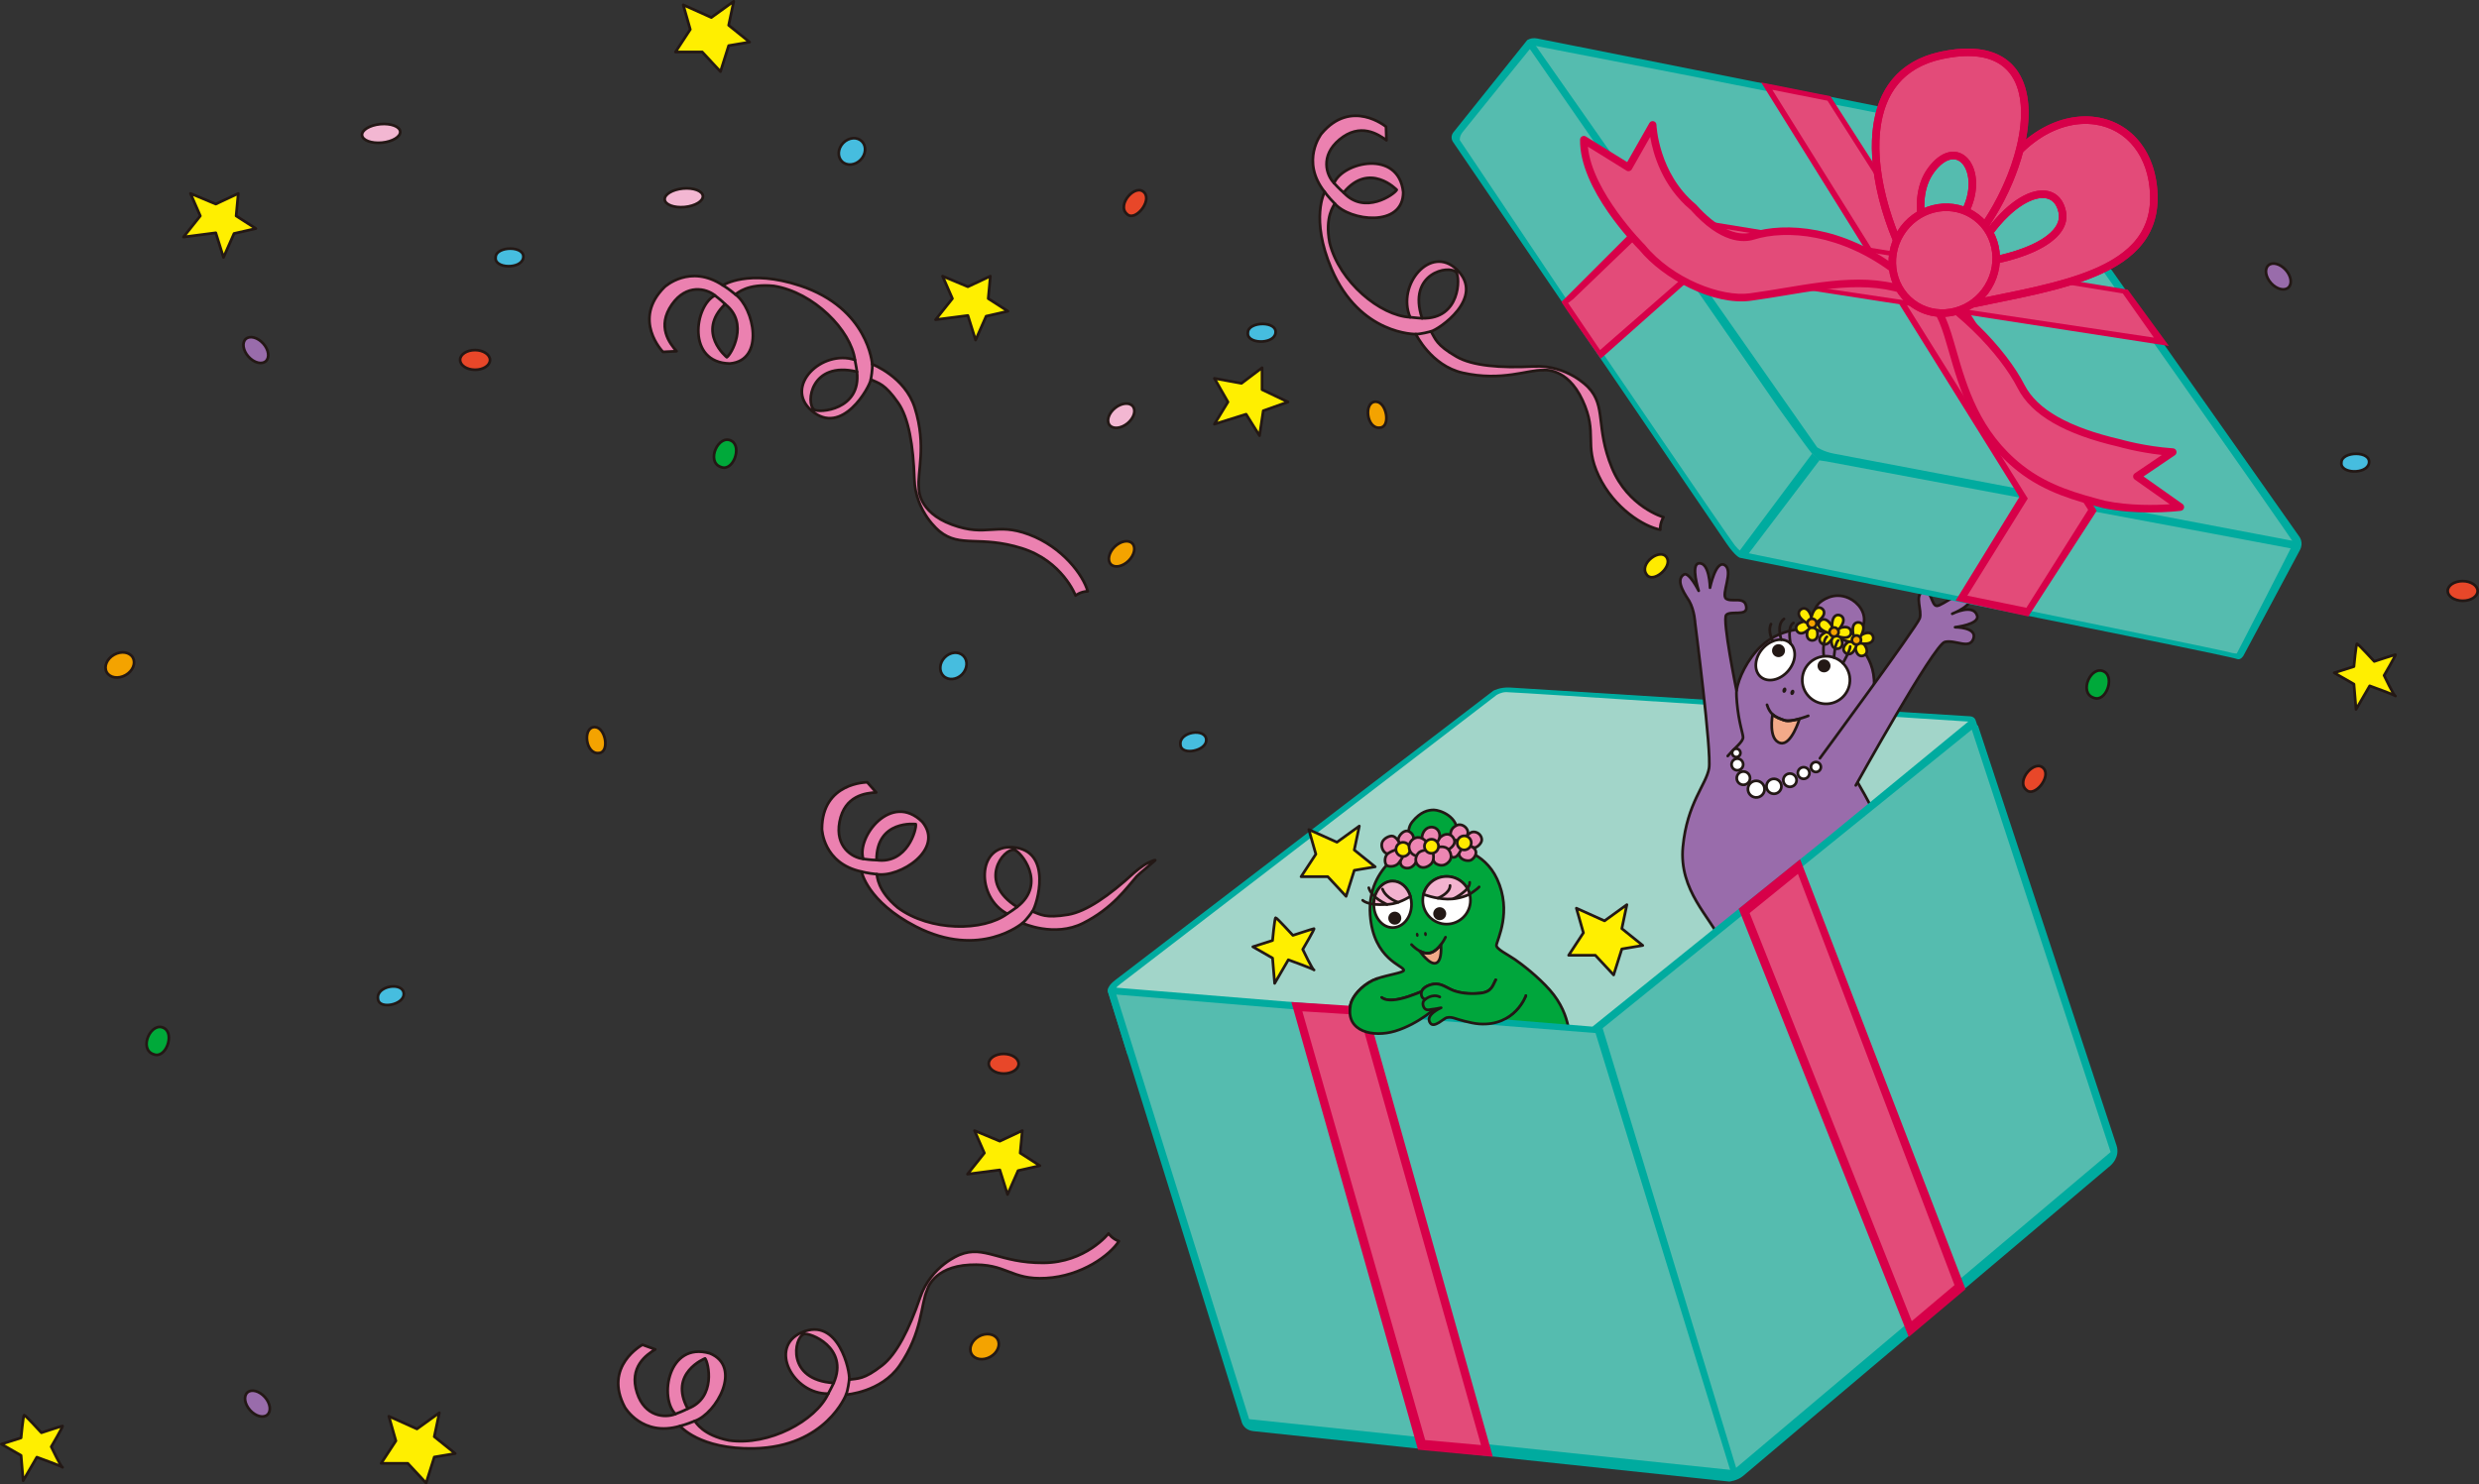 <?xml version="1.0" encoding="UTF-8"?>
<svg id="Layer_2" data-name="Layer 2" xmlns="http://www.w3.org/2000/svg" viewBox="0 0 1711.02 1024.82">
  <rect x="0" y="0" width="1711.02" height="1024.82" fill="#333333" stroke="none"/>
  <defs>
    <style>
      .cls-1 {
        fill: #46bddf;
      }

      .cls-2, .cls-3 {
        fill: #996cab;
      }

      .cls-4 {
        fill: #f3aa89;
      }

      .cls-4, .cls-5, .cls-6, .cls-3, .cls-7, .cls-8, .cls-9, .cls-10, .cls-11 {
        stroke-linecap: round;
        stroke-linejoin: round;
      }

      .cls-4, .cls-5, .cls-6, .cls-3, .cls-8, .cls-9, .cls-10, .cls-11 {
        stroke: #231815;
        stroke-width: 1.88px;
      }

      .cls-12 {
        fill: #00a93a;
      }

      .cls-13 {
        fill: #231815;
      }

      .cls-14 {
        fill: #ffef00;
      }

      .cls-15 {
        fill: #eb81b0;
      }

      .cls-5, .cls-16 {
        fill: #f4a300;
      }

      .cls-17 {
        fill: #e84729;
      }

      .cls-18, .cls-6 {
        fill: #ffeb00;
      }

      .cls-19 {
        fill: #a2d5c9;
      }

      .cls-20 {
        fill: #ed86b3;
      }

      .cls-21 {
        fill: #ffea00;
      }

      .cls-7 {
        stroke: #d70049;
        stroke-width: 5.21px;
      }

      .cls-7, .cls-22 {
        fill: #e34b79;
      }

      .cls-8 {
        fill: #fff;
      }

      .cls-23 {
        fill: #d70049;
      }

      .cls-9 {
        fill: #00a63c;
      }

      .cls-24 {
        fill: #00ab9f;
      }

      .cls-10 {
        fill: none;
      }

      .cls-25 {
        fill: #55bcaf;
      }

      .cls-26 {
        fill: #f3b7d2;
      }

      .cls-11 {
        fill: #f3b3cf;
      }
    </style>
  </defs>
  <g id="_デザイン" data-name="デザイン">
    <g>
      <g>
        <path class="cls-24" d="M769.55,676.8l261.11-199.88s4.55-2.69,11.86-2.23l316.78,19.8s3.33-.14,4.31,2.82c.98,2.96,12.53,37.81,12.53,37.81l-259.96,220.05-338.03-27.21-13.12-42.19s-2.72-3.4,4.54-8.96Z"/>
        <path class="cls-19" d="M780.25,722.67l333.32,25.85,258.12-214.86-13.19-35.49-237.67-15.26s-77.65-5.07-81.24-5.07-6.68,2.03-6.68,2.03l-256.88,197.35s-5.26,3.91-5.54,4.68,9.75,40.78,9.75,40.78Z"/>
      </g>
      <g>
        <g>
          <path class="cls-15" d="M797.33,593.99c.64-.7-.66-.41-4.87,1.62-4.21,2.03-9.71,6.94-9.71,6.94-17.12,15.74-32.94,26.71-45.44,28.8-15.92,2.67-19.03-.19-24.65-2.23,3.16-4.07,14.53-42.08-13.46-44.28-25.16-1.98-25.37,34.77-3.86,45.91-16.51,12.33-53.24,12.36-75.63-4.25-14.24-11.85-14-21.63-14.44-23.07,15.73,2.64,47.04-17.19,31.41-36.15-21.44-21.03-45.51,10.49-40.76,25.57-7.7-.83-19.55-8.36-16.35-25.54,3.43-18.31,18.15-19.94,25.33-20.32l-6.22-7.02s-31.12-.05-31.25,32.17c0,0,.61,23.82,27.33,29.52,0,0,3.94,20.65,37.52,37.93,44.24,22.77,73.53-2.39,73.53-2.39,0,0,22,10.1,41.92,0,20.35-10.3,29.8-24.1,36.98-32.29,1.15-1.32,11.97-10.23,12.62-10.93ZM632.15,568.87c.79,3.33-5.87,27.78-27.04,24.81-.15-28.07,27.04-24.81,27.04-24.81ZM702.12,626.05c-27.89-17.47-9.22-40.65-2-39.44,4.02.6,23.14,23.06,2,39.44Z"/>
          <path class="cls-10" d="M797.22,594.11c.64-.7-.66-.41-4.87,1.62s-9.71,6.94-9.71,6.94c-17.12,15.74-32.94,26.71-45.44,28.8-15.92,2.67-19.03-.19-24.65-2.23,3.16-4.07,14.53-42.08-13.46-44.28-25.16-1.98-25.37,34.77-3.86,45.91-16.51,12.33-53.24,12.36-75.63-4.25-14.24-11.85-14-21.63-14.44-23.07,15.73,2.64,47.04-17.19,31.41-36.15-21.44-21.03-45.51,10.49-40.76,25.57-7.7-.83-19.55-8.36-16.35-25.54,3.43-18.31,18.15-19.94,25.33-20.32l-6.22-7.02s-31.12-.05-31.25,32.17c0,0,.61,23.82,27.33,29.52,0,0,3.94,20.65,37.52,37.93,44.24,22.77,73.53-2.39,73.53-2.39,0,0,22,10.1,41.92,0,20.35-10.3,29.8-24.1,36.98-32.29,1.15-1.32,11.97-10.23,12.62-10.93ZM632.05,568.99c.79,3.33-5.87,27.78-27.04,24.81-.15-28.07,27.04-24.81,27.04-24.81ZM702.02,626.17c-27.89-17.47-9.22-40.65-2-39.44,4.02.6,23.14,23.06,2,39.44Z"/>
          <path class="cls-10" d="M595.76,592.97c1.08.15,5.55.82,9.25.83"/>
          <path class="cls-10" d="M594.65,601.79s3.9,1.1,10.52,1.77"/>
          <path class="cls-10" d="M702.06,626.14s-4.25,3.16-6.84,4.73"/>
          <path class="cls-10" d="M712.57,629.2c-.65.96-4.25,6.05-6.87,8.12"/>
        </g>
        <g>
          <path class="cls-15" d="M1148.16,357.08s-24.55-7.08-35.63-34.21c-11.49-28.1-3.64-42.33-16.4-55.55,0,0-14.31-15.56-37.51-14.34-23.22,1.22-42.41-.41-53.37-6.76-13.97-8.08-14.55-12.28-17.58-17.42,5.03-1.12,38.01-23.17,17.84-42.7-18.12-17.56-41.71,10.63-32.23,32.93-20.58-1.02-48.91-24.4-55.58-51.47-3.43-18.21,3-25.59,3.57-26.98,10.44,12.06,47.21,16.72,47.24-7.84-3.12-29.87-41.76-20.91-47.71-6.27-5.41-5.55-9.74-18.9,3.67-30.1,14.31-11.93,26.69-3.8,32.47.48l-.32-9.37s-23.95-19.86-44.58,4.88c0,0-14.7,18.75,2.25,40.17,0,0-10.12,18.43,4.74,53.14,19.58,45.74,58.19,45.01,58.19,45.01,0,0,10.52,21.8,32.31,26.72,27.22,6.15,45.18-2.28,55.52-1.81,0,0,16.39-2.55,27.21,20.75,10.82,23.29.61,29.9,11.2,52.27,10.57,22.37,31.22,35.03,42.48,37.11-.27-4.88,2.21-8.61,2.21-8.61M964.03,131.06c-1.51,3.07-22.23,17.66-36.65,1.89,17.77-21.73,36.65-1.89,36.65-1.89M981.51,219.72c-10.36-31.24,18.8-37.2,23.59-31.67,2.71,3.03,3.15,32.52-23.59,31.67"/>
          <path class="cls-10" d="M1148.16,357.08s-24.55-7.08-35.63-34.21c-11.49-28.1-3.64-42.33-16.4-55.55,0,0-14.31-15.56-37.51-14.34-23.22,1.22-42.41-.41-53.37-6.76-13.97-8.08-14.55-12.28-17.58-17.42,5.03-1.12,38.01-23.17,17.84-42.7-18.12-17.56-41.71,10.63-32.23,32.93-20.58-1.02-48.91-24.4-55.58-51.47-3.43-18.21,3-25.59,3.57-26.98,10.44,12.06,47.21,16.72,47.24-7.84-3.12-29.87-41.76-20.91-47.71-6.27-5.41-5.55-9.74-18.9,3.67-30.1,14.31-11.93,26.69-3.8,32.47.48l-.32-9.37s-23.95-19.86-44.58,4.88c0,0-14.7,18.75,2.25,40.17,0,0-10.12,18.43,4.74,53.14,19.58,45.74,58.19,45.01,58.19,45.01,0,0,10.52,21.8,32.31,26.72,27.22,6.15,45.18-2.28,55.52-1.81,0,0,16.39-2.55,27.21,20.75,10.82,23.29.61,29.9,11.2,52.27,10.57,22.37,31.22,35.03,42.48,37.11-.27-4.88,2.21-8.61,2.21-8.61ZM964.03,131.06c-1.51,3.07-22.23,17.66-36.65,1.89,17.77-21.73,36.65-1.89,36.65-1.89ZM981.51,219.72c-10.36-31.24,18.8-37.2,23.59-31.67,2.71,3.03,3.15,32.52-23.59,31.67Z"/>
          <path class="cls-10" d="M920.78,126.42c.73.8,3.75,4.17,6.6,6.53"/>
          <path class="cls-10" d="M914.3,132.52s2.31,3.33,6.98,8.07"/>
          <path class="cls-10" d="M981.56,219.73s-5.29-.28-8.28-.71"/>
          <path class="cls-10" d="M987.71,228.78c-1.12.33-7.13,1.95-10.47,1.88"/>
        </g>
        <g>
          <path class="cls-15" d="M765.12,851.63s-15.75,20.12-45.05,20.25c-30.36.14-40.62-12.46-57.65-5.57,0,0-19.79,7.45-27.33,29.43-7.55,21.99-16.24,39.17-26.23,46.97-12.72,9.94-16.83,8.9-22.73,9.78.84-5.09-7.27-43.92-32.93-32.51-23.06,10.24-5.75,42.66,18.48,42.2-8.64,18.71-40.92,36.23-68.52,32.29-18.17-3.63-22.61-12.35-23.68-13.4,15.09-5.17,33.17-37.52,10.39-46.74-28.87-8.28-35.01,30.9-23.66,41.9-7.17,2.94-21.17,1.97-26.54-14.67-5.71-17.73,6.46-26.18,12.59-29.93l-8.81-3.21s-27.38,14.78-12.15,43.17c0,0,11.89,20.65,38.09,12.93,0,0,13.31,16.28,51.06,15.48,49.74-1.05,63.51-37.13,63.51-37.13,0,0,24.16-1.6,36.86-19.97,15.89-22.94,14.78-42.75,19.09-52.17,0,0,3.76-16.15,29.42-17.47,25.65-1.32,27.95,10.61,52.66,9.16,24.71-1.44,44.16-15.86,50.3-25.51-4.63-1.57-7.16-5.27-7.16-5.27M486.64,937.86c2.29,2.55,8.07,27.22-11.95,34.7-13.5-24.6,11.95-34.7,11.95-34.7M575.4,954.8c-32.84-2.08-27.47-31.35-20.55-33.72,3.82-1.39,31.33,9.25,20.55,33.72"/>
          <path class="cls-10" d="M765.12,851.63s-15.75,20.12-45.05,20.25c-30.36.14-40.62-12.46-57.65-5.57,0,0-19.79,7.45-27.33,29.43-7.55,21.99-16.24,39.17-26.23,46.97-12.72,9.94-16.83,8.9-22.73,9.78.84-5.09-7.27-43.92-32.93-32.51-23.06,10.24-5.75,42.66,18.48,42.2-8.64,18.71-40.92,36.23-68.52,32.29-18.17-3.63-22.61-12.35-23.68-13.4,15.09-5.17,33.17-37.52,10.39-46.74-28.87-8.28-35.01,30.9-23.66,41.9-7.17,2.94-21.17,1.97-26.54-14.67-5.71-17.73,6.46-26.18,12.59-29.93l-8.81-3.21s-27.38,14.78-12.15,43.17c0,0,11.89,20.65,38.09,12.93,0,0,13.31,16.28,51.06,15.48,49.74-1.05,63.51-37.13,63.51-37.13,0,0,24.16-1.6,36.86-19.97,15.89-22.94,14.78-42.75,19.09-52.17,0,0,3.76-16.15,29.42-17.47,25.65-1.32,27.95,10.61,52.66,9.16,24.71-1.44,44.16-15.86,50.3-25.51-4.63-1.57-7.16-5.27-7.16-5.27ZM486.64,937.86c2.29,2.55,8.07,27.22-11.95,34.7-13.5-24.6,11.95-34.7,11.95-34.7ZM575.4,954.8c-32.84-2.08-27.47-31.35-20.55-33.72,3.82-1.39,31.33,9.25,20.55,33.72Z"/>
          <path class="cls-10" d="M466.16,976.23c1.02-.38,5.27-1.92,8.53-3.68"/>
          <path class="cls-10" d="M469.39,984.51s3.95-.89,10.09-3.45"/>
          <path class="cls-10" d="M575.43,954.76s-2.24,4.8-3.76,7.42"/>
          <path class="cls-10" d="M586.12,952.44c-.11,1.16-.86,7.34-2.17,10.42"/>
        </g>
        <g>
          <path class="cls-15" d="M742.35,411.15s3.51-2.79,8.4-2.92c-3.02-11.04-17.36-30.55-40.54-39.21-23.18-8.67-28.91,2.05-53.02-6.77-24.13-8.83-22.96-25.37-22.96-25.37-1.34-10.27,5.56-28.87-2.86-55.48-6.73-21.3-29.34-29.95-29.34-29.95,0,0-2.52-38.54-49.74-54.2-35.84-11.89-53.35-.26-53.35-.26-22.77-15.1-40.21,1.13-40.21,1.13-22.92,22.63-1.12,44.83-1.12,44.83l9.37-.47c-4.75-5.4-13.89-17.06-3.2-32.32,10.03-14.31,23.7-11.11,29.68-6.19-14.09,7.16-19.77,46.42,10.25,47.02,24.48-2.1,16.74-38.34,3.85-47.73,1.33-.69,8.15-7.71,26.58-5.83,27.53,4.37,53.21,30.63,55.96,51.06-23.02-7.57-49.12,18.3-30.1,34.88,21.16,18.46,40.36-16.25,41.05-21.36,5.38,2.58,9.61,2.81,18.84,16.05,7.25,10.39,10.49,29.37,11.22,52.61.73,23.22,17.44,36.18,17.44,36.18,14.24,11.6,27.76,2.59,56.73,11.67,27.97,8.76,37.08,32.63,37.08,32.63M501.66,246.66s-21.35-17.15-1.19-36.68c16.93,13.04,4.13,34.91,1.19,36.68M591.47,256.64c3.09,26.57-26.33,28.62-29.58,26.17-5.91-4.31-2.42-33.86,29.58-26.17"/>
          <path class="cls-10" d="M750.74,408.23c-3.02-11.04-17.36-30.55-40.54-39.21-23.18-8.67-28.91,2.05-53.02-6.77-24.13-8.83-22.96-25.37-22.96-25.37-1.34-10.27,5.56-28.87-2.86-55.48-6.73-21.3-29.34-29.95-29.34-29.95,0,0-2.52-38.54-49.74-54.2-35.84-11.89-53.35-.26-53.35-.26-22.77-15.1-40.21,1.13-40.21,1.13-22.92,22.63-1.12,44.83-1.12,44.83l9.37-.47c-4.75-5.4-13.89-17.06-3.2-32.32,10.03-14.31,23.7-11.11,29.68-6.19-14.09,7.16-19.77,46.42,10.25,47.02,24.48-2.1,16.74-38.34,3.85-47.73,1.33-.69,8.15-7.71,26.58-5.83,27.53,4.37,53.21,30.63,55.96,51.06-23.02-7.57-49.12,18.3-30.1,34.88,21.16,18.46,40.36-16.25,41.05-21.36,5.38,2.58,9.61,2.81,18.84,16.05,7.25,10.39,10.49,29.37,11.22,52.61.73,23.22,17.44,36.18,17.44,36.18,14.24,11.6,27.76,2.59,56.73,11.67,27.97,8.76,37.08,32.63,37.08,32.63,0,0,3.51-2.79,8.4-2.92ZM500.46,209.98c16.93,13.04,4.13,34.91,1.19,36.68,0,0-21.35-17.15-1.19-36.68ZM561.89,282.81c-5.91-4.31-2.42-33.86,29.58-26.17,3.09,26.57-26.33,28.62-29.58,26.17Z"/>
          <path class="cls-10" d="M493.4,203.96c.86.66,4.47,3.39,7.06,6.03"/>
          <path class="cls-10" d="M498.93,196.99s3.51,2.02,8.62,6.27"/>
          <path class="cls-10" d="M591.48,256.69s-.72-5.25-1.4-8.2"/>
          <path class="cls-10" d="M601.02,262.05c.23-1.14,1.34-7.27,1-10.59"/>
        </g>
      </g>
      <g>
        <g>
          <g>
            <path class="cls-3" d="M1170.01,430.34s11.49,88.95,9.56,100.16c-1.93,11.21-15.15,23.98-18.02,54.17-2.86,30.19,19.12,48.65,26.05,64.71,6.93,16.06,13.43,40.92,42.46,42.08,29.03,1.15,34.59-33.04,42.69-46.43,8.1-13.39,17.87-15.66,24.63-35.46,6.76-19.8,1.95-35.14-4.51-49.52-6.46-14.38-20.08-33.34-19.27-38.89,1.39-9.49,16.14-19.8,19.52-43.63,3.38-23.83-14.26-35.31-14.26-35.31,0,0,5.36-3.52,7.36-11.13,2.13-8.11-3.8-15.25-10.06-18.11-10.79-4.95-19.34,2.13-20.87,3.69-5.84,5.96-3.35,17.71-3.35,17.71,0,0-20.81-3.06-36.62,11.98-9.35,8.9-15.43,21.9-16.76,30.39,0,0-10-49.03-7.09-52.19,2.92-3.17,14.43,1.07,13.87-5.25-.71-8.03-9.89-3.27-13.9-5.94-4-2.68,5.69-19.69-1.3-23.35-5.99-3.13-9.88,15.75-9.88,15.75,0,0-.26-17.83-7.75-16.82-5.79.78-.07,18.94-.07,18.94,0,0-6.69-13.34-10.2-11.23-6.82,4.08,2.21,15.72,3.66,18.28,3.77,6.65,4.09,15.42,4.09,15.42Z"/>
            <path class="cls-10" d="M1192.49,521.95c5.55-6.35,10.76-9.92,10.57-13.08-.16-2.71-3.02-10.38-4.21-23.83-.56-6.42-.28-8.29-.28-8.29"/>
            <g>
              <g>
                <path class="cls-6" d="M1281.35,450.14c-1.1-2.59-1.49-7.63.36-8.42,1.86-.79,5.23,2.96,6.34,5.55,1.11,2.59.16,4.51-1.69,5.3-1.85.8-3.9.16-5-2.44Z"/>
                <path class="cls-6" d="M1289.58,444.17c-2.76.64-7.77.13-8.23-1.83-.45-1.97,3.83-4.63,6.58-5.26,2.75-.64,4.47.63,4.93,2.59.44,1.96-.55,3.87-3.28,4.49Z"/>
                <path class="cls-6" d="M1273.55,445.25c1.73-2.22,5.96-4.98,7.54-3.74,1.6,1.24-.07,6.01-1.81,8.23-1.73,2.22-3.88,2.31-5.47,1.07-1.59-1.23-2.01-3.35-.27-5.56Z"/>
                <path class="cls-6" d="M1275.81,435.31c2.46,1.37,5.84,5.13,4.85,6.88-.98,1.76-5.95.85-8.41-.53-2.46-1.37-2.87-3.48-1.89-5.24.98-1.75,2.98-2.49,5.45-1.11Z"/>
                <path class="cls-6" d="M1286.1,434.43c-.41,2.8-2.72,7.29-4.7,6.99-1.99-.29-2.91-5.25-2.5-8.04.4-2.78,2.22-3.93,4.2-3.64,1.99.29,3.41,1.9,3,4.69Z"/>
                <path class="cls-5" d="M1284.45,442.32c-.26,1.72-1.85,2.91-3.57,2.66-1.73-.25-2.91-1.85-2.66-3.57.25-1.71,1.85-2.91,3.56-2.65,1.73.25,2.9,1.85,2.66,3.57Z"/>
              </g>
              <g>
                <path class="cls-6" d="M1247.18,437.83c.09-2.81,1.87-7.54,3.88-7.48,2.02.07,3.5,4.9,3.41,7.71-.09,2.81-1.76,4.16-3.77,4.09-2.01-.06-3.6-1.51-3.52-4.32Z"/>
                <path class="cls-6" d="M1257.16,435.9c-2.76-.58-7.1-3.17-6.68-5.14.42-1.97,5.43-2.57,8.18-1.99,2.76.58,3.79,2.46,3.38,4.43-.43,1.96-2.13,3.27-4.88,2.69Z"/>
                <path class="cls-6" d="M1242.18,430.1c2.5-1.28,7.5-2,8.41-.2.92,1.79-2.61,5.41-5.11,6.69-2.51,1.28-4.5.47-5.41-1.33-.92-1.79-.41-3.88,2.11-5.16Z"/>
                <path class="cls-6" d="M1248.42,422.05c1.64,2.28,3.12,7.11,1.48,8.29-1.63,1.17-5.74-1.75-7.39-4.03-1.65-2.28-1.14-4.37.49-5.55,1.62-1.18,3.77-.99,5.42,1.29Z"/>
                <path class="cls-6" d="M1258.12,425.6c-1.55,2.35-5.54,5.45-7.22,4.35-1.68-1.1-.42-5.99,1.12-8.35s3.68-2.63,5.35-1.53c1.69,1.1,2.28,3.16.75,5.52Z"/>
                <path class="cls-5" d="M1253.29,432.05c-.96,1.45-2.9,1.86-4.37.9-1.45-.95-1.86-2.9-.9-4.36.96-1.45,2.91-1.86,4.35-.9,1.46.95,1.86,2.9.91,4.36Z"/>
              </g>
              <g>
                <path class="cls-6" d="M1264.27,444.47c-.57-2.75.03-7.77,2-8.19,1.97-.41,4.55,3.93,5.13,6.68.58,2.75-.72,4.46-2.69,4.87-1.97.42-3.85-.61-4.44-3.37Z"/>
                <path class="cls-6" d="M1273.5,440.22c-2.81.09-7.64-1.4-7.71-3.4-.06-2.02,4.66-3.78,7.47-3.88,2.83-.09,4.26,1.5,4.34,3.51.06,2.01-1.29,3.68-4.11,3.77Z"/>
                <path class="cls-6" d="M1257.58,438.14c2.14-1.84,6.82-3.72,8.13-2.19,1.32,1.52-1.25,5.87-3.38,7.71-2.13,1.84-4.25,1.52-5.57,0-1.31-1.52-1.33-3.68.82-5.51Z"/>
                <path class="cls-6" d="M1261.72,428.84c2.15,1.83,4.73,6.17,3.42,7.71-1.31,1.53-6-.33-8.15-2.16-2.13-1.82-2.14-3.98-.84-5.5,1.3-1.53,3.43-1.86,5.56-.04Z"/>
                <path class="cls-6" d="M1271.99,430c-.95,2.65-4.08,6.61-5.97,5.94-1.9-.68-1.83-5.73-.89-8.38.94-2.65,2.95-3.43,4.84-2.75,1.9.67,2.97,2.54,2.03,5.19Z"/>
                <path class="cls-5" d="M1268.84,437.41c-.59,1.64-2.38,2.49-4.03,1.91-1.63-.58-2.49-2.39-1.91-4.02.59-1.64,2.38-2.5,4.02-1.91,1.64.58,2.49,2.38,1.92,4.02Z"/>
              </g>
            </g>
            <path class="cls-3" d="M1256.12,523.5s67.06-91.07,68.87-96.59c1.81-5.53-3.78-15.82,2.17-18.43,5.95-2.61,5.71,9.76,9.66,9.8,3.94.04,18.14-12.88,22.43-6.83,4.29,6.06-11.8,12.3-11.8,12.3,0,0,14.65-7.39,17.2,1.35,1.76,6.01-15.25,7.93-15.25,7.93,0,0,15.31-.07,12.7,7.81-2.62,7.88-12.33.62-19.78,2.38-7.46,1.76-61.46,99.01-61.46,99.01"/>
            <path class="cls-8" d="M1234.17,463.23c-5.57,6.45-14.05,8.26-18.95,4.03-4.9-4.23-4.35-12.88,1.22-19.33,5.57-6.45,14.05-8.26,18.95-4.04,4.9,4.22,4.35,12.88-1.22,19.34Z"/>
            <path class="cls-8" d="M1276.8,470.3c-.45,9.07-8.16,16.06-17.23,15.62-9.07-.45-16.06-8.16-15.62-17.23.45-9.07,8.16-16.06,17.23-15.61s16.06,8.16,15.62,17.23Z"/>
            <path class="cls-13" d="M1238.38,478.42c-.32,1-1.15,1.63-1.85,1.41-.71-.22-1.03-1.22-.71-2.22.32-1,1.15-1.64,1.86-1.41.71.22,1.03,1.21.71,2.22Z"/>
            <path class="cls-13" d="M1232.89,476.89c-.31,1.01-1.14,1.64-1.85,1.42-.71-.22-1.03-1.22-.71-2.22.31-1,1.14-1.63,1.85-1.41.71.23,1.03,1.22.71,2.22Z"/>
            <path class="cls-4" d="M1242.04,496.25c-3.62,1.03-8.01,1.9-10.55,1.01-3.16-1.11-5.87-2.06-8.04-4.06,0,0-3.33,17.72,5.44,19.81,7.58,1.8,13.14-16.75,13.14-16.75Z"/>
            <path class="cls-10" d="M1219.6,486.6c.96,3.09,2.26,5.12,3.85,6.6,2.17,2,4.88,2.95,8.04,4.06,2.54.89,6.93.03,10.55-1.01,3.33-.95,6.02-2.04,6.02-2.04"/>
            <path class="cls-10" d="M1222.34,430.87c-2.46,5.23,1.29,11.81,1.29,11.81"/>
            <path class="cls-10" d="M1231.33,427.31c-5.48,3.92-1.88,14.32-1.88,14.32"/>
            <path class="cls-10" d="M1237.83,430.06c-4.48,2.56-2,14.26-2,14.26"/>
            <path class="cls-10" d="M1260.94,439.63c-3.45,2.78-2.17,13.32-2.17,13.32"/>
            <path class="cls-10" d="M1268.73,442.17c-2.37,2.06-2.89,11.82-2.89,11.82"/>
            <path class="cls-10" d="M1277.05,446.35c-.19,3.08-5.06,11.52-5.06,11.52"/>
            <path class="cls-13" d="M1232.02,449.44c-.12,2.47-2.22,4.37-4.69,4.25s-4.37-2.22-4.25-4.69,2.22-4.37,4.69-4.25,4.37,2.22,4.25,4.69Z"/>
            <path class="cls-13" d="M1263.42,459.95c-.12,2.47-2.22,4.37-4.69,4.25s-4.37-2.22-4.25-4.69,2.22-4.37,4.69-4.25c2.47.12,4.37,2.22,4.25,4.69Z"/>
          </g>
          <g>
            <path class="cls-8" d="M1195.53,519.68c-.08,1.58,1.14,2.93,2.72,3s2.93-1.14,3.01-2.72-1.14-2.93-2.72-3.01-2.93,1.14-3.01,2.72Z"/>
            <path class="cls-8" d="M1195.12,527.6c-.11,2.22,1.6,4.1,3.81,4.21,2.22.11,4.1-1.6,4.21-3.82.11-2.21-1.6-4.1-3.81-4.21-2.21-.11-4.1,1.6-4.21,3.81Z"/>
            <path class="cls-8" d="M1198.71,537.03c-.12,2.53,1.83,4.68,4.36,4.81,2.53.12,4.68-1.83,4.81-4.36s-1.83-4.69-4.36-4.81c-2.53-.12-4.69,1.83-4.81,4.36Z"/>
            <path class="cls-8" d="M1206.44,544.54c-.16,3.16,2.28,5.85,5.44,6.01,3.16.16,5.86-2.28,6.01-5.44.16-3.17-2.29-5.86-5.45-6.01-3.16-.16-5.85,2.28-6.01,5.45Z"/>
            <path class="cls-8" d="M1219.23,542.62c-.14,2.85,2.05,5.27,4.9,5.41,2.85.14,5.27-2.05,5.41-4.9.14-2.85-2.05-5.28-4.9-5.42-2.85-.14-5.27,2.06-5.41,4.91Z"/>
            <path class="cls-8" d="M1230.86,538.42c-.12,2.53,1.83,4.68,4.35,4.81,2.53.12,4.68-1.82,4.81-4.35.12-2.53-1.83-4.68-4.36-4.81-2.53-.12-4.68,1.82-4.81,4.36Z"/>
            <path class="cls-8" d="M1240.87,533.52c-.11,2.22,1.6,4.1,3.81,4.2,2.22.11,4.1-1.59,4.21-3.81.11-2.22-1.6-4.1-3.82-4.21-2.21-.11-4.1,1.6-4.21,3.82Z"/>
            <path class="cls-8" d="M1249.92,529.37c-.09,1.9,1.36,3.51,3.27,3.61s3.51-1.37,3.61-3.27c.09-1.9-1.37-3.52-3.27-3.61s-3.51,1.37-3.6,3.27Z"/>
          </g>
        </g>
        <g>
          <path class="cls-9" d="M974.79,584.27s-5.79-9.76,0-16.91c5.79-7.15,11.05-8.17,14.89-8.17s17.22,4.32,16.06,16.55c-1.15,12.23-.82,9.74-.82,9.74,0,0,19.38,2,28.38,21.42,10.46,22.57.07,41.66-.45,45.65-.34,2.61,7.76,6.42,12.7,9.83,4.94,3.4,15.87,11.77,24.19,21.18,15.8,17.88,13.47,37.02,13.47,37.02h-139.73l2.38-10.89s-18.22-4.85-13.11-18.17c2.29-5.98,9.58-13.12,17.75-15.93,7.45-2.56,18.09-4.03,18.37-5.62.57-3.24-20.97-7.15-23.18-38.41-2.46-34.66,29.11-47.29,29.11-47.29Z"/>
          <g>
            <g>
              <path class="cls-20" d="M971.15,573.68c-2.56-.13-5.45,2.78-5.99,5.51-.54,2.72,1.89,6.12,3.29,8.09,2.77-1.61,6.99-5.69,7.18-8.18.24-3.06-2.52-5.3-4.48-5.42"/>
              <path class="cls-10" d="M971.15,573.68c-2.56-.13-5.45,2.78-5.99,5.51-.54,2.72,1.89,6.12,3.29,8.09,2.77-1.61,6.99-5.69,7.18-8.18.24-3.06-2.52-5.3-4.48-5.42Z"/>
              <path class="cls-20" d="M974.37,598.51c-2.48,1.61-6.99,1.06-7.72-2.38-.56-2.63,1.97-8.46,2.42-10.72,4.29,1.61,7.5,2.96,8.49,5.17,1.11,2.48-.26,6.07-3.18,7.93"/>
              <path class="cls-10" d="M974.37,598.51c-2.48,1.61-6.99,1.06-7.72-2.38-.56-2.63,1.97-8.46,2.42-10.72,4.29,1.61,7.5,2.96,8.49,5.17,1.11,2.48-.26,6.07-3.18,7.93Z"/>
              <path class="cls-20" d="M953.84,582.01c-.84,3.22,1.3,7.13,3.98,7.48,2.39.31,6.53-3.5,9.32-4.27-.98-3.59-3.22-7.05-5.59-7.9-2.11-.75-6.88,1.46-7.71,4.69"/>
              <path class="cls-10" d="M953.84,582.01c-.84,3.22,1.3,7.13,3.98,7.48,2.39.31,6.53-3.5,9.32-4.27-.98-3.59-3.22-7.05-5.59-7.9-2.11-.75-6.88,1.46-7.71,4.69Z"/>
              <path class="cls-20" d="M957.33,597.58c-1.78-1.01-2.15-6.27.72-8.34,3.25-2.35,7.69-3.17,11.39-3.76.2,4.66-2.15,7.91-4.03,10.32-1.9,2.45-6.03,2.95-8.08,1.78"/>
              <path class="cls-10" d="M957.33,597.58c-1.78-1.01-2.15-6.27.72-8.34,3.25-2.35,7.69-3.17,11.39-3.76.2,4.66-2.15,7.91-4.03,10.32-1.9,2.45-6.03,2.95-8.08,1.78Z"/>
              <path class="cls-21" d="M973.08,585.13c.71,2.6-.81,5.28-3.42,6-2.59.71-5.28-.83-5.99-3.42-.71-2.6.81-5.28,3.41-5.99,2.6-.72,5.28.82,5.99,3.41"/>
              <path class="cls-10" d="M973.08,585.13c.71,2.6-.81,5.28-3.42,6-2.59.71-5.28-.83-5.99-3.42-.71-2.6.81-5.28,3.41-5.99,2.6-.72,5.28.82,5.99,3.41Z"/>
              <path class="cls-20" d="M1005.52,569.77c3.03-1.37,6.69.95,7.51,3.94.76,2.79-2.28,5.77-3.27,8.4-2.89-1.14-7.31-1.65-8.16-3.98-.78-2.13-.84-6.2,3.92-8.36"/>
              <path class="cls-10" d="M1005.52,569.77c3.03-1.37,6.69.95,7.51,3.94.76,2.79-2.28,5.77-3.27,8.4-2.89-1.14-7.31-1.65-8.16-3.98-.78-2.13-.84-6.2,3.92-8.36Z"/>
              <path class="cls-20" d="M1022.74,579.58c.18,2.51-3.19,5.46-4.69,5.57-3.15.22-6.89-3.24-8.61-4.06,2.05-2.7,4.41-6.56,7.37-6.74,2.95-.17,5.71,2.09,5.93,5.23"/>
              <path class="cls-10" d="M1022.74,579.58c.18,2.51-3.19,5.46-4.69,5.57-3.15.22-6.89-3.24-8.61-4.06,2.05-2.7,4.41-6.56,7.37-6.74,2.95-.17,5.71,2.09,5.93,5.23Z"/>
              <path class="cls-20" d="M1014.55,594.07c-2.84.56-6.63-.76-7.5-3.94-.63-2.28,1.84-5,3.54-7.4,4.44,1.36,7.51,2.19,8.09,5.29.45,2.44-2.09,5.64-4.13,6.05"/>
              <path class="cls-10" d="M1014.55,594.07c-2.84.56-6.63-.76-7.5-3.94-.63-2.28,1.84-5,3.54-7.4,4.44,1.36,7.51,2.19,8.09,5.29.45,2.44-2.09,5.64-4.13,6.05Z"/>
              <path class="cls-20" d="M998.49,588.65c-1.75-3-.5-6.51,2.48-8.17,1.8-1.01,6.35-.24,9.69.98-1.42,3.39-3.13,8.14-5.63,9.9-1.99,1.38-4.92.06-6.53-2.71"/>
              <path class="cls-10" d="M998.49,588.65c-1.75-3-.5-6.51,2.48-8.17,1.8-1.01,6.35-.24,9.69.98-1.42,3.39-3.13,8.14-5.63,9.9-1.99,1.38-4.92.06-6.53-2.71Z"/>
              <path class="cls-21" d="M1015.32,580.64c.71,2.6-.81,5.28-3.41,5.99-2.6.71-5.28-.82-5.99-3.41-.71-2.6.82-5.28,3.42-5.99,2.59-.72,5.28.82,5.99,3.41"/>
              <path class="cls-10" d="M1015.32,580.64c.71,2.6-.81,5.28-3.41,5.99-2.6.71-5.28-.82-5.99-3.41-.71-2.6.82-5.28,3.42-5.99,2.59-.72,5.28.82,5.99,3.41Z"/>
              <path class="cls-20" d="M1003.55,579.2c-1.53-3.23-4.39-3.65-6.58-2.91-3.33,1.13-6.67,5.97-7.29,7.78,3.84,1.51,7.16,4.25,10.27,2.32,2.69-1.65,5-4.24,3.6-7.19"/>
              <path class="cls-10" d="M1003.55,579.2c-1.53-3.23-4.39-3.65-6.58-2.91-3.33,1.13-6.67,5.97-7.29,7.78,3.84,1.51,7.16,4.25,10.27,2.32,2.69-1.65,5-4.24,3.6-7.19Z"/>
              <path class="cls-20" d="M986.75,571.16c-3.84.83-5.44,5.14-5.24,7.44.3,3.5,5.22,5,6.95,5.81,2.91-1.87,5.76-4.56,5.17-8.49-.53-3.49-3.68-5.45-6.87-4.76"/>
              <path class="cls-10" d="M986.75,571.16c-3.84.83-5.44,5.14-5.24,7.44.3,3.5,5.22,5,6.95,5.81,2.91-1.87,5.76-4.56,5.17-8.49-.53-3.49-3.68-5.45-6.87-4.76Z"/>
              <path class="cls-20" d="M1000.4,594.52c2.46-3.07.4-7.45-1.48-8.78-3.53-2.48-8.42-.18-10.23.41-.52,3.58-.1,8.69,2.58,10.22,3.55,2.03,6.82,1.01,9.13-1.85"/>
              <path class="cls-10" d="M1000.4,594.52c2.46-3.07.4-7.45-1.48-8.78-3.53-2.48-8.42-.18-10.23.41-.52,3.58-.1,8.69,2.58,10.22,3.55,2.03,6.82,1.01,9.13-1.85Z"/>
              <path class="cls-20" d="M972.55,585.32c.51,3.9,3.74,5.83,6.24,5.57,3.5-.36,7.48-4.3,8.44-5.95-1.62-3.06-4.96-7.13-8.92-6.76-3.55.33-6.18,3.91-5.76,7.14"/>
              <path class="cls-10" d="M972.55,585.32c.51,3.9,3.74,5.83,6.24,5.57,3.5-.36,7.48-4.3,8.44-5.95-1.62-3.06-4.96-7.13-8.92-6.76-3.55.33-6.18,3.91-5.76,7.14Z"/>
              <path class="cls-20" d="M979.43,598c3.16,2.34,7.22-.16,8.68-1.95,2.22-2.72,1.11-7.55.44-9.32-3.21.02-7.92.03-9.82,2.47-2.16,2.8-2.26,6.62.7,8.8"/>
              <path class="cls-10" d="M979.43,598c3.16,2.34,7.22-.16,8.68-1.95,2.22-2.72,1.11-7.55.44-9.32-3.21.02-7.92.03-9.82,2.47-2.16,2.8-2.26,6.62.7,8.8Z"/>
              <path class="cls-21" d="M992.72,582.98c.71,2.6-.82,5.28-3.41,6-2.6.71-5.28-.82-5.99-3.42-.71-2.59.81-5.27,3.41-5.98,2.6-.71,5.28.82,5.99,3.41"/>
              <path class="cls-10" d="M992.72,582.98c.71,2.6-.82,5.28-3.41,6-2.6.71-5.28-.82-5.99-3.42-.71-2.59.81-5.27,3.41-5.98,2.6-.71,5.28.82,5.99,3.41Z"/>
            </g>
            <path class="cls-8" d="M974.24,624.36c0,8.86-5.83,16.04-13.03,16.04s-13.02-7.18-13.02-16.04,5.83-16.05,13.02-16.05c5.63,0,10.42,4.4,12.24,10.55.5,1.71.78,3.56.78,5.49Z"/>
            <path class="cls-11" d="M948.19,624.36c0-8.86,5.83-16.05,13.02-16.05,5.63,0,10.42,4.4,12.24,10.55,0,0-6.24,3.97-11.99,5.07-5.75,1.1-13.28.42-13.28.42Z"/>
            <path class="cls-8" d="M1014.92,621.56c0,9.09-7.37,16.46-16.46,16.46s-16.46-7.37-16.46-16.46,7.37-16.46,16.46-16.46,16.46,7.37,16.46,16.46Z"/>
            <path class="cls-13" d="M958.55,632.18c-.95,2.29.14,4.91,2.43,5.86,2.29.95,4.91-.14,5.86-2.43.94-2.28-.14-4.9-2.43-5.85-2.29-.95-4.91.14-5.85,2.42"/>
            <path class="cls-13" d="M989.56,629.1c-.95,2.29.13,4.91,2.42,5.86,2.29.94,4.91-.14,5.86-2.43.94-2.28-.14-4.9-2.43-5.85-2.29-.95-4.91.14-5.85,2.42"/>
            <path class="cls-11" d="M982.52,617.46c1.82-7.11,8.27-12.36,15.95-12.36s14.06,5.2,15.92,12.25c0,0-6.74,3.56-15.33,3.39-8.6-.17-16.53-3.28-16.53-3.28Z"/>
            <path class="cls-10" d="M1000.84,611.37c0,5.45-8.42,8.71-8.42,8.71"/>
            <path class="cls-10" d="M1014.38,609.16c.41,5.7-11.32,11.39-11.32,11.39"/>
            <path class="cls-10" d="M1020.92,612.31c-1.57,1.85-6.54,5.03-6.54,5.03"/>
            <path class="cls-10" d="M954.19,613.8c2.68,6.76,10.9,9.13,10.9,9.13"/>
            <path class="cls-10" d="M944.74,612.92c2.04,7.16,12.64,11.52,12.64,11.52"/>
            <path class="cls-10" d="M940.53,621.56c1.92,1.95,7.66,2.8,7.66,2.8"/>
            <path class="cls-13" d="M982.9,645c.11.8.63,1.38,1.16,1.31.53-.08.86-.78.75-1.59-.12-.79-.63-1.38-1.16-1.3-.53.08-.86.78-.74,1.58"/>
            <path class="cls-13" d="M977.25,645.53c.11.8.62,1.38,1.14,1.31.51-.08.83-.78.72-1.58-.12-.79-.63-1.38-1.14-1.31-.51.08-.84.78-.72,1.58"/>
            <path class="cls-4" d="M979.86,656.58c2.44,1.31,5.3,2.05,8.15,1.02,2.6-.94,4.85-3.24,6.53-5.45,0,0,1.11,11.24-3.41,12.77-4.52,1.53-11.27-8.34-11.27-8.34Z"/>
            <path class="cls-10" d="M974.24,652.15c1.21,1.27,3.21,3.13,5.63,4.43,2.44,1.31,5.3,2.05,8.15,1.02,2.6-.94,4.85-3.24,6.53-5.45,1.98-2.61,3.15-5.11,3.15-5.11"/>
          </g>
          <path class="cls-9" d="M953.66,688.68c7.55,5.94,29.49-5.26,35-7.34,4.51-1.7,13.48,2.27,16.66,7.56,3.18,5.29,3.41,8.73,3.41,8.73l-16.3-3.22s-12.78,12.41-29.73,17.48c-14.65,4.38-34.04.6-30.67-17.48"/>
          <path class="cls-9" d="M1032.33,676.49c-2.04,3.74-2.55,8.34-10.73,9.19-8.17.85-14.46-.34-18.55-1.87-4.09-1.53-8.37-5.27-13.62-4.43-4.26.68-8.51,3.12-8.51,6.58s2.68,3.97,2.68,3.97c0,0-2.56,1.7-1.09,5.11,1.47,3.41,4.69,1.7,5.97,1.7s6.17-1.02,6.17-1.02c0,0-11.79,5.06-7.4,10.73,2.64,3.41,9.38-3.49,11.2-3.89,2.37-.52,4.18-.03,5.71.48,1.53.51,10.62,3.4,16.75,3.83,24.77,1.73,32.18-19.46,32.18-19.46"/>
          <path class="cls-10" d="M993.71,688.24c-5.05-2.55-10.1,1.7-10.1,1.7"/>
        </g>
        <g>
          <path class="cls-24" d="M765.01,685.76l91.85,295.38s.99,6.18,8.37,6.95c7.38.77,328.37,34.79,328.37,34.79,0,0,5.65-.63,9.42-3.82,3.77-3.19,253.76-214.44,253.76-214.44,0,0,6.77-5.63,4.06-13.82l-95.61-289.84-6.7-2.79-98.8,81.2-160.59,129.41-306.53-25.08-25.75-2.11s-3.15-.1-1.82,4.17Z"/>
          <polygon class="cls-25" points="770.5 686.65 895.92 697.1 1101.97 713.27 1360.94 503.75 1456.77 795.37 1196.37 1015.02 862.17 979.78 770.5 686.65"/>
          <polygon class="cls-23" points="1317.42 923.04 1200.04 627.42 1242.46 593.22 1356.63 890.04 1317.42 923.04"/>
          <polygon class="cls-22" points="1349 887.23 1240.94 603.34 1207.62 630.36 1319.51 912.11 1349 887.23"/>
          <polygon class="cls-24" points="1101.28 713.33 1196.1 1021.18 1199.73 1018.08 1106.03 709.45 1101.28 713.33"/>
          <polygon class="cls-23" points="943.07 695.19 1030.36 1005.75 978.71 1000.87 891.3 691.78 943.07 695.19"/>
          <polygon class="cls-22" points="898.88 698.21 938.33 700.7 1022.19 997.68 983.68 994.21 898.88 698.21"/>
        </g>
        <g>
          <path class="cls-9" d="M936.45,704.87c-3.45-2.89-6-7.22-3.66-13.31,2.29-5.98,9.58-13.12,17.75-15.93"/>
          <path class="cls-9" d="M953.71,688.72c7.55,5.94,29.49-5.26,35-7.34,4.51-1.7,13.48,2.27,16.66,7.56,3.18,5.29,3.41,8.73,3.41,8.73l-16.3-3.22s-12.78,12.41-29.73,17.48c-14.65,4.38-34.04.6-30.67-17.48"/>
          <path class="cls-9" d="M1032.38,676.53c-2.04,3.74-2.55,8.34-10.73,9.19-8.17.85-14.46-.34-18.55-1.87-4.09-1.53-8.37-5.27-13.62-4.43-4.26.68-8.51,3.12-8.51,6.58s2.68,3.97,2.68,3.97c0,0-2.56,1.7-1.09,5.11,1.47,3.41,4.69,1.7,5.97,1.7s6.17-1.02,6.17-1.02c0,0-11.79,5.06-7.4,10.73,2.64,3.41,9.38-3.49,11.2-3.89,2.37-.52,4.18-.03,5.71.48,1.53.51,10.62,3.4,16.75,3.83,24.77,1.73,32.18-19.46,32.18-19.46"/>
          <path class="cls-10" d="M993.75,688.28c-5.05-2.55-10.1,1.7-10.1,1.7"/>
        </g>
        <g>
          <g>
            <path class="cls-24" d="M1002.86,91.72l51.18-63.98s2.63-2.02,7.04-1.15c4.41.87,327.46,65.13,327.46,65.13,0,0,3.07,1.1,7.08,6.81,4.02,5.71,76.33,108.46,76.33,108.46l115.09,163.56s3.13,4.06.41,9.15c-2.72,5.09-38.96,72.89-38.96,72.89,0,0-1.91,3.6-4.79,2.31-2.88-1.3-102.23-21.32-102.23-21.32l-240.66-48.51s-3.05-.91-9.13-9.82-109.54-160.86-109.54-160.86l-79.29-116.44s-2.15-2.92,0-6.22Z"/>
            <path class="cls-25" d="M1057.98,31.34l102.79,19.95,225.04,44.46s2.53,1.4,4.5,3.93,35.69,51.14,35.69,51.14c0,0,157.03,222.66,156.91,223.86s-39.05,76.47-39.05,76.47c0,0-1.51.3-6.63-1.2s-335.2-68.97-335.2-68.97c0,0-1.35-.57-4.56-4.37-3.21-3.8-97.23-141.61-97.23-141.61l-92.66-138.21s-.36-2.53,1.81-5.43c2.17-2.9,48.59-60.02,48.59-60.02Z"/>
            <path class="cls-24" d="M1059.15,30.35l195.04,278.44s4.39,3.04,11.37,4.36c6.98,1.33,313.11,59.52,313.11,59.52l7.38,1.4-1.98,5.09-55.27-10.4-268.33-50.23-4.71-.68s-1.4-.42-5.04-4.62-24.5-33.46-24.5-33.46l-171.37-247.45,4.3-1.96Z"/>
            <polygon class="cls-24" points="1200.02 381.13 1250.72 313.23 1255.76 317.85 1206.38 382.89 1200.02 381.13"/>
          </g>
          <g>
            <polygon class="cls-23" points="1393.8 343.09 1349.78 414.69 1399.98 425.61 1447.18 352.66 1263.38 66.42 1220.05 57.8 1215.57 56.91 1393.8 343.09"/>
            <polygon class="cls-22" points="1399.61 344.18 1357.86 411.25 1398.61 419.61 1441.25 351.97 1261.36 69.54 1223.28 62.01 1399.61 344.18"/>
            <path class="cls-23" d="M1106.88,245.85l64.6-57.42,325.51,50.41-28.37-38.88-328.93-53.48-59.52,59.52s-2.41,2.14-2.41,2.62,27.01,38.95,27.01,38.95l2.1-1.71Z"/>
            <polygon class="cls-22" points="1107.63 238.82 1168.66 185.52 1486.62 233.08 1465.16 202.6 1144.12 150.47 1085.78 206.58 1082.32 209.18 1104.4 241.69 1107.63 238.82"/>
            <g>
              <g>
                <path class="cls-22" d="M1309.74,187.92c42.27,21.32,72.98,55.05,85.25,79,11.12,21.63,40.87,32.68,68.08,38.98,0,0,16.5,4.86,36.57,6.24l-24.75,16.77,29.97,21.17s-27.41,3.45-52.61-1.85c-18.81-4.95-39.46-10.46-57.86-24.91-50.24-39.44-42.67-102.67-63.36-115.28-36.34-22.2-78.91-8.97-122.93-2.99-24.1,3.3-58.17-13.96-74.74-34.26,0,0-40.81-40.44-40.19-74.35l30.83,19.11,16.67-29.35s.99,34.3,28.1,56.87c15.95,17.94,30.56,23.11,41.22,19.77,25.05-7.85,64.32-2.54,99.75,25.06"/>
                <path class="cls-23" d="M1483.96,353.82c-9.48,0-21.02-.67-32.23-3.02-18.8-4.95-39.97-10.52-58.93-25.41-30.88-24.24-40.51-57.7-47.53-82.13-4.58-15.91-8.2-28.48-15.58-32.98-29.01-17.73-62.37-12.18-97.68-6.31-7.68,1.28-15.63,2.6-23.54,3.67-26.01,3.57-60.76-15.25-77.02-35.09-2.76-2.75-41.49-42.02-40.87-76.15.02-.94.54-1.79,1.36-2.24.83-.45,1.83-.42,2.62.07l28.53,17.69,15.33-26.99c.57-1.02,1.75-1.52,2.89-1.24,1.13.28,1.94,1.28,1.98,2.45.01.33,1.32,33.43,27.16,54.95.1.09.2.18.28.27,13.73,15.45,27.75,22.37,38.49,19.01,22.79-7.14,63.15-4.78,101.93,25.33,42.13,21.31,73.62,55.53,86.17,80.03,8.74,17,30.44,29.31,66.35,37.63.31.09,16.63,4.84,36.16,6.17,1.11.08,2.05.85,2.34,1.92s-.13,2.21-1.05,2.84l-21.63,14.66,26.89,19c.88.62,1.29,1.72,1.03,2.76-.26,1.04-1.14,1.82-2.2,1.95-.63.08-9.3,1.14-21.24,1.14ZM1282.54,193.03c17.43,0,34.12,3.18,49.86,12.8,9.11,5.55,12.98,18.98,17.87,35.99,7.21,25.07,16.19,56.27,45.74,79.47,18.11,14.23,38.73,19.65,56.91,24.44,16.85,3.54,34.99,3.05,44.64,2.4l-24.17-17.07c-.7-.49-1.11-1.3-1.1-2.15,0-.86.44-1.65,1.15-2.13l18.7-12.67c-16.62-1.84-29.2-5.5-29.8-5.68-37.34-8.65-60.18-21.84-69.66-40.29-12.19-23.79-42.92-57.09-84.11-77.87-.15-.08-.3-.17-.43-.27-37.25-29.02-75.73-31.41-97.37-24.62-7.5,2.34-23.14,2.81-43.81-20.38-19.71-16.5-25.98-38.68-27.97-50.5l-12.71,22.38c-.35.62-.94,1.06-1.62,1.24-.69.17-1.42.06-2.02-.31l-26.66-16.53c2.97,31.39,38.85,67.32,39.23,67.7.06.06.13.13.18.2,18.99,23.25,52.74,36,72.37,33.32,7.84-1.06,15.75-2.38,23.39-3.65,17.67-2.94,34.86-5.8,51.39-5.8Z"/>
              </g>
              <g>
                <path class="cls-7" d="M1344.1,213.64c63.6-15.21,144.6-19.94,142.49-79.29-2.46-67.68-89.69-75.36-121.54,18.23l7.94,8.01c22.09-30.08,46.39-34.21,50.42-14.11,3.08,15.26-18.61,28.97-56.83,34.96l-22.47,32.19Z"/>
                <path class="cls-23" d="M1344.1,216.24c-.85,0-1.66-.42-2.15-1.14-.61-.89-.6-2.07.01-2.96l22.47-32.19c.41-.58,1.03-.97,1.73-1.08,26.43-4.15,45.5-12.15,52.32-21.95,2.25-3.23,3.04-6.56,2.36-9.92-.78-3.9-2.86-8.81-8.31-10.01-8.14-1.81-22.86,5.28-37.45,25.15-.45.62-1.15,1-1.91,1.06-.76.06-1.51-.22-2.04-.77l-7.94-8.01c-.7-.7-.93-1.74-.62-2.67,18.64-54.78,55.74-75.06,84.25-70.88,24.69,3.63,41.32,24.59,42.36,53.4,1.85,51.84-56.21,63.62-112.35,75.02-10.7,2.17-21.76,4.42-32.14,6.9-.2.05-.41.07-.61.07ZM1368.07,183.84l-17.95,25.72c8.46-1.9,17.18-3.68,25.68-5.4,56.5-11.47,109.86-22.3,108.18-69.72-.95-26.17-15.83-45.19-37.91-48.43-26.11-3.83-60.21,15.09-78.03,65.88l4.68,4.72c13.83-17.86,29.37-27.28,40.94-24.72,6.39,1.42,10.76,6.41,12.3,14.08.97,4.8-.1,9.49-3.19,13.93-7.64,10.98-27.04,19.47-54.69,23.95Z"/>
              </g>
              <g>
                <path class="cls-7" d="M1343.89,202.37c-24.82-49.58-21.12-74.8-7.98-88.58,18.25-19.15,35.42,7.96,18.61,35.8,2.31,4.93,13.92,8.4,13.92,8.4,37.67-53.23,48.7-136.02-28.24-119.8-57.56,12.18-51.68,78.28-31.12,127.54,14.85,35.6,22.86,36.14,34.81,36.65Z"/>
                <path class="cls-23" d="M1343.89,204.98s-.07,0-.11,0c-13.75-.59-22.26-2.65-37.11-38.25-16.82-40.32-19.36-78.69-6.78-102.66,7.85-14.95,21.23-24.51,39.76-28.44,31.94-6.73,46.58,3.94,53.24,14.07,17.31,26.35,1.42,76.24-22.33,109.79-.65.92-1.8,1.31-2.88.99-2.12-.63-12.86-4.09-15.53-9.79-.37-.79-.32-1.71.13-2.45,10-16.57,6.82-31.89.69-36.58-4.21-3.2-9.74-1.79-15.18,3.93-15.19,15.93-12.44,43.94,8.43,85.62.41.83.36,1.81-.14,2.58-.48.74-1.31,1.19-2.19,1.19ZM1358.43,38.69c-5.34,0-11.24.68-17.7,2.04-16.94,3.59-29.13,12.25-36.22,25.76-11.87,22.6-9.26,59.32,6.97,98.23,12.29,29.46,19.37,33.82,28.08,34.77-20.11-41.68-21.91-70.33-5.54-87.5,7.38-7.74,15.65-9.41,22.12-4.47,8.6,6.56,11.43,24.29,1.45,41.98,1.86,2.03,6.21,4.13,9.82,5.41,22.43-32.54,36.35-79.18,21.13-102.34-6.07-9.23-16.16-13.87-30.1-13.87Z"/>
              </g>
              <g>
                <path class="cls-7" d="M1372.17,198.09c-10.63,17.42-32.8,23.28-49.49,13.08-16.72-10.21-21.63-32.61-10.99-50.03,10.64-17.39,32.81-23.23,49.49-13.03,16.7,10.2,21.64,32.57,10.99,49.99Z"/>
                <path class="cls-23" d="M1340.52,218.8c-6.75,0-13.34-1.83-19.2-5.41-17.91-10.94-23.23-34.99-11.86-53.62,11.38-18.6,35.19-24.83,53.07-13.9,8.69,5.31,14.71,13.82,16.94,23.95,2.22,10.1.42,20.62-5.08,29.61h0c-5.49,9-14.03,15.42-24.03,18.06-3.27.86-6.58,1.29-9.84,1.29ZM1343.3,145.71c-11.43,0-22.8,6.02-29.39,16.79-9.87,16.17-5.33,37.01,10.13,46.45,7.45,4.56,16.33,5.8,24.99,3.52,8.7-2.3,16.13-7.89,20.91-15.73,0,0,0,0,0,0,4.79-7.84,6.37-17,4.44-25.78-1.92-8.74-7.09-16.06-14.57-20.62-5.13-3.13-10.83-4.62-16.51-4.62Z"/>
              </g>
            </g>
          </g>
        </g>
      </g>
      <g>
        <g>
          <polygon class="cls-14" points="922.77 581.46 903.36 572.74 908.21 589.71 898.03 605.25 916.45 605.25 929.07 618.82 934.73 600.88 949.16 598.44 934.73 586.81 938.2 570.32 922.77 581.46"/>
          <polygon class="cls-10" points="922.77 581.46 903.36 572.74 908.21 589.71 898.03 605.25 916.45 605.25 929.07 618.82 934.73 600.88 949.16 598.44 934.73 586.81 938.2 570.32 922.77 581.46"/>
        </g>
        <g>
          <path class="cls-14" d="M1624.68,460.19s1.46-15.76,2.17-15.76,11.89,12.2,11.89,12.2c0,0,13.82-4.56,14.55-4.63.73-.06-7.76,14.32-7.76,14.32,0,0,6.89,14.47,7.81,14.24.93-.25-17.75-7.04-17.75-7.04l-9.44,16.25-1.46-17.45-13.59-7.81,13.59-4.33Z"/>
          <path class="cls-10" d="M1624.68,460.19s1.46-15.76,2.17-15.76,11.89,12.2,11.89,12.2c0,0,13.82-4.56,14.55-4.63.73-.06-7.76,14.32-7.76,14.32,0,0,6.89,14.47,7.81,14.24.93-.25-17.75-7.04-17.75-7.04l-9.44,16.25-1.46-17.45-13.59-7.81,13.59-4.33Z"/>
        </g>
        <g>
          <path class="cls-14" d="M14.53,992.71s1.46-15.76,2.17-15.76,11.89,12.2,11.89,12.2c0,0,13.82-4.56,14.55-4.63.73-.06-7.76,14.32-7.76,14.32,0,0,6.89,14.47,7.81,14.24.93-.25-17.75-7.04-17.75-7.04l-9.44,16.25-1.46-17.45-13.59-7.81,13.59-4.33Z"/>
          <path class="cls-10" d="M14.53,992.71s1.46-15.76,2.17-15.76,11.89,12.2,11.89,12.2c0,0,13.82-4.56,14.55-4.63.73-.06-7.76,14.32-7.76,14.32,0,0,6.89,14.47,7.81,14.24.93-.25-17.75-7.04-17.75-7.04l-9.44,16.25-1.46-17.45-13.59-7.81,13.59-4.33Z"/>
        </g>
        <g>
          <path class="cls-14" d="M878.31,649.33s1.46-15.76,2.17-15.76,11.89,12.2,11.89,12.2c0,0,13.82-4.56,14.55-4.63.73-.06-7.76,14.32-7.76,14.32,0,0,6.89,14.47,7.81,14.24.93-.25-17.75-7.04-17.75-7.04l-9.44,16.25-1.46-17.45-13.59-7.81,13.59-4.33Z"/>
          <path class="cls-10" d="M878.31,649.33s1.46-15.76,2.17-15.76,11.89,12.2,11.89,12.2c0,0,13.82-4.56,14.55-4.63.73-.06-7.76,14.32-7.76,14.32,0,0,6.89,14.47,7.81,14.24.93-.25-17.75-7.04-17.75-7.04l-9.44,16.25-1.46-17.45-13.59-7.81,13.59-4.33Z"/>
        </g>
        <g>
          <polygon class="cls-14" points="490.98 12.08 471.57 3.36 476.42 20.33 466.24 35.87 484.66 35.87 497.28 49.44 502.94 31.51 517.37 29.07 502.94 17.43 506.41 .94 490.98 12.08"/>
          <polygon class="cls-10" points="490.98 12.08 471.57 3.36 476.42 20.33 466.24 35.87 484.66 35.87 497.28 49.44 502.94 31.51 517.37 29.07 502.94 17.43 506.41 .94 490.98 12.08"/>
        </g>
        <g>
          <polygon class="cls-14" points="1107.44 635.75 1088.03 627.02 1092.88 644 1082.7 659.53 1101.12 659.53 1113.74 673.1 1119.4 655.17 1133.83 652.73 1119.4 641.1 1122.87 624.6 1107.44 635.75"/>
          <polygon class="cls-10" points="1107.44 635.75 1088.03 627.02 1092.88 644 1082.7 659.53 1101.12 659.53 1113.74 673.1 1119.4 655.17 1133.83 652.73 1119.4 641.1 1122.87 624.6 1107.44 635.75"/>
        </g>
        <g>
          <polygon class="cls-14" points="287.8 986.52 268.39 977.8 273.24 994.77 263.06 1010.31 281.48 1010.31 294.1 1023.88 299.76 1005.95 314.19 1003.51 299.76 991.87 303.23 975.38 287.8 986.52"/>
          <polygon class="cls-10" points="287.8 986.52 268.39 977.8 273.24 994.77 263.06 1010.31 281.48 1010.31 294.1 1023.88 299.76 1005.95 314.19 1003.51 299.76 991.87 303.23 975.38 287.8 986.52"/>
        </g>
        <g>
          <polygon class="cls-14" points="856.89 264.64 838.19 261.22 847.53 277.53 838.19 292.84 860.08 285.98 869.33 300.79 871.92 283.58 888.96 277.53 871.1 269.01 871.1 253.89 856.89 264.64"/>
          <polygon class="cls-10" points="856.89 264.64 838.19 261.22 847.53 277.53 838.19 292.84 860.08 285.98 869.33 300.79 871.92 283.58 888.96 277.53 871.1 269.01 871.1 253.89 856.89 264.64"/>
        </g>
        <g>
          <polygon class="cls-14" points="690.09 787.86 672.62 780.58 679.4 796.06 667.78 810.64 690.09 807.74 695.42 824.71 702.69 808.21 717.73 804.8 704.15 796.06 705.6 780.58 690.09 787.86"/>
          <polygon class="cls-10" points="690.09 787.86 672.62 780.58 679.4 796.06 667.78 810.64 690.09 807.74 695.42 824.71 702.69 808.21 717.73 804.8 704.15 796.06 705.6 780.58 690.09 787.86"/>
        </g>
        <g>
          <polygon class="cls-14" points="148.93 140.86 131.46 133.58 138.24 149.07 126.62 163.65 148.93 160.74 154.26 177.72 161.54 161.22 176.58 157.8 162.99 149.07 164.44 133.58 148.93 140.86"/>
          <polygon class="cls-10" points="148.93 140.86 131.46 133.58 138.24 149.07 126.62 163.65 148.93 160.74 154.26 177.72 161.54 161.22 176.58 157.8 162.99 149.07 164.44 133.58 148.93 140.86"/>
        </g>
        <g>
          <polygon class="cls-14" points="668.04 197.94 650.57 190.66 657.35 206.14 645.73 220.72 668.04 217.82 673.37 234.8 680.65 218.3 695.69 214.88 682.1 206.14 683.55 190.66 668.04 197.94"/>
          <polygon class="cls-10" points="668.04 197.94 650.57 190.66 657.35 206.14 645.73 220.72 668.04 217.82 673.37 234.8 680.65 218.3 695.69 214.88 682.1 206.14 683.55 190.66 668.04 197.94"/>
        </g>
      </g>
      <g>
        <g>
          <path class="cls-12" d="M1452.58,463.85c-9.06-5.54-18.34,14.45-7.44,17.94,8.23,3.3,14.46-13.65,7.44-17.94"/>
          <path class="cls-10" d="M1452.58,463.85c-9.06-5.54-18.34,14.45-7.44,17.94,8.23,3.3,14.46-13.65,7.44-17.94Z"/>
        </g>
        <g>
          <path class="cls-12" d="M505.13,304.53c-9.06-5.54-18.34,14.45-7.44,17.94,8.23,3.3,14.46-13.65,7.44-17.94"/>
          <path class="cls-10" d="M505.13,304.53c-9.06-5.54-18.34,14.45-7.44,17.94,8.23,3.3,14.46-13.65,7.44-17.94Z"/>
        </g>
        <g>
          <path class="cls-12" d="M113.52,709.96c-9.06-5.54-18.34,14.45-7.44,17.94,8.23,3.3,14.46-13.65,7.44-17.94"/>
          <path class="cls-10" d="M113.52,709.96c-9.06-5.54-18.34,14.45-7.44,17.94,8.23,3.3,14.46-13.65,7.44-17.94Z"/>
        </g>
        <g>
          <path class="cls-17" d="M1410.66,530.67c-5.85-7.09-19.66,8.18-12.11,14.67,5.47,5.49,17.11-8.61,12.11-14.67"/>
          <path class="cls-10" d="M1410.66,530.67c-5.85-7.09-19.66,8.18-12.11,14.67,5.47,5.49,17.11-8.61,12.11-14.67Z"/>
        </g>
        <g>
          <path class="cls-17" d="M789.97,133.12c-5.85-7.09-19.66,8.18-12.11,14.67,5.47,5.49,17.11-8.61,12.11-14.67"/>
          <path class="cls-10" d="M789.97,133.12c-5.85-7.09-19.66,8.18-12.11,14.67,5.47,5.49,17.11-8.61,12.11-14.67Z"/>
        </g>
        <g>
          <path class="cls-18" d="M1150.57,385.2c-4.24-7.68-19.9,4.14-13.97,11.57,4.18,6.14,17.6-5,13.97-11.57"/>
          <path class="cls-10" d="M1150.57,385.2c-4.24-7.68-19.9,4.14-13.97,11.57,4.18,6.14,17.6-5,13.97-11.57Z"/>
        </g>
        <g>
          <path class="cls-16" d="M949.68,277.34c-8.76-.24-6.54,19.26,2.87,17.91,7.42-.47,4.65-17.68-2.87-17.91"/>
          <path class="cls-10" d="M949.68,277.34c-8.76-.24-6.54,19.26,2.87,17.91,7.42-.47,4.65-17.68-2.87-17.91Z"/>
        </g>
        <g>
          <path class="cls-16" d="M410.59,501.97c-8.76-.24-6.54,19.26,2.87,17.91,7.42-.47,4.65-17.68-2.87-17.91"/>
          <path class="cls-10" d="M410.59,501.97c-8.76-.24-6.54,19.26,2.87,17.91,7.42-.47,4.65-17.68-2.87-17.91Z"/>
        </g>
        <g>
          <path class="cls-1" d="M832.58,510.96c-.08-8.78-19.48-5.83-17.79,3.53.75,7.38,17.85,3.97,17.79-3.53"/>
          <path class="cls-10" d="M832.58,510.96c-.08-8.78-19.48-5.83-17.79,3.53.75,7.38,17.85,3.97,17.79-3.53Z"/>
        </g>
        <g>
          <path class="cls-1" d="M278.7,686.27c-.08-8.78-19.48-5.83-17.79,3.53.75,7.38,17.85,3.97,17.79-3.53"/>
          <path class="cls-10" d="M278.7,686.27c-.08-8.78-19.48-5.83-17.79,3.53.75,7.38,17.85,3.97,17.79-3.53Z"/>
        </g>
        <g>
          <path class="cls-1" d="M880.32,230.33c2.02-8.96-19.06-8.67-19.02-.58-.99,7.7,17.3,8.25,19.02.58"/>
          <path class="cls-10" d="M880.32,230.33c2.02-8.96-19.06-8.67-19.02-.58-.99,7.7,17.3,8.25,19.02.58Z"/>
        </g>
        <g>
          <path class="cls-1" d="M1635.06,319.99c2.02-8.96-19.06-8.67-19.02-.58-.99,7.7,17.3,8.25,19.02.58"/>
          <path class="cls-10" d="M1635.06,319.99c2.02-8.96-19.06-8.67-19.02-.58-.99,7.7,17.3,8.25,19.02.58Z"/>
        </g>
        <g>
          <path class="cls-26" d="M485.13,135.29c.33,3.53-5.28,6.95-12.56,7.65-7.28.69-13.45-1.6-13.79-5.13-.34-3.53,5.3-6.95,12.56-7.66,7.29-.68,13.46,1.6,13.79,5.14"/>
          <path class="cls-10" d="M485.13,135.29c.33,3.53-5.28,6.95-12.56,7.65-7.28.69-13.45-1.6-13.79-5.13-.34-3.53,5.3-6.95,12.56-7.66,7.29-.68,13.46,1.6,13.79,5.14Z"/>
        </g>
        <g>
          <path class="cls-26" d="M276.23,90.84c.33,3.53-5.28,6.95-12.56,7.65-7.28.69-13.45-1.6-13.79-5.13-.34-3.53,5.3-6.95,12.56-7.66,7.29-.68,13.46,1.6,13.79,5.14"/>
          <path class="cls-10" d="M276.23,90.84c.33,3.53-5.28,6.95-12.56,7.65-7.28.69-13.45-1.6-13.79-5.13-.34-3.53,5.3-6.95,12.56-7.66,7.29-.68,13.46,1.6,13.79,5.14Z"/>
        </g>
        <g>
          <path class="cls-1" d="M664.93,452.78c3.29,3.24,2.88,8.97-.9,12.83-3.8,3.85-9.55,4.32-12.84,1.07-3.29-3.24-2.88-8.98.91-12.83,3.79-3.83,9.54-4.33,12.82-1.07"/>
          <path class="cls-10" d="M664.93,452.78c3.29,3.24,2.88,8.97-.9,12.83-3.8,3.85-9.55,4.32-12.84,1.07-3.29-3.24-2.88-8.98.91-12.83,3.79-3.83,9.54-4.33,12.82-1.07Z"/>
        </g>
        <g>
          <path class="cls-1" d="M594.87,97.56c3.29,3.24,2.88,8.97-.9,12.83-3.8,3.85-9.55,4.32-12.84,1.07-3.29-3.24-2.88-8.98.91-12.83,3.79-3.83,9.54-4.33,12.82-1.07"/>
          <path class="cls-10" d="M594.87,97.56c3.29,3.24,2.88,8.97-.9,12.83-3.8,3.85-9.55,4.32-12.84,1.07-3.29-3.24-2.88-8.98.91-12.83,3.79-3.83,9.54-4.33,12.82-1.07Z"/>
        </g>
        <g>
          <path class="cls-16" d="M688.58,924.69c2.18,3.9-.08,9.32-5.07,12.1-4.98,2.78-10.78,1.9-12.97-2-2.17-3.91.08-9.32,5.08-12.11,4.96-2.79,10.78-1.88,12.96,2"/>
          <path class="cls-10" d="M688.58,924.69c2.18,3.9-.08,9.32-5.07,12.1-4.98,2.78-10.78,1.9-12.97-2-2.17-3.91.08-9.32,5.08-12.11,4.96-2.79,10.78-1.88,12.96,2Z"/>
        </g>
        <g>
          <path class="cls-16" d="M91.7,454.03c2.18,3.9-.08,9.32-5.07,12.1-4.98,2.78-10.78,1.9-12.97-2-2.17-3.91.08-9.32,5.08-12.11,4.96-2.79,10.78-1.88,12.96,2"/>
          <path class="cls-10" d="M91.7,454.03c2.18,3.9-.08,9.32-5.07,12.1-4.98,2.78-10.78,1.9-12.97-2-2.17-3.91.08-9.32,5.08-12.11,4.96-2.79,10.78-1.88,12.96,2Z"/>
        </g>
        <g>
          <path class="cls-26" d="M781.9,280.51c2.37,2.94.7,8.21-3.73,11.81-4.42,3.59-9.95,4.13-12.32,1.21-2.36-2.94-.68-8.22,3.75-11.81,4.43-3.59,9.95-4.14,12.31-1.22"/>
          <path class="cls-10" d="M781.9,280.51c2.37,2.94.7,8.21-3.73,11.81-4.42,3.59-9.95,4.13-12.32,1.21-2.36-2.94-.68-8.22,3.75-11.81,4.43-3.59,9.95-4.14,12.31-1.22Z"/>
        </g>
        <g>
          <path class="cls-2" d="M183.49,249.36c-2.8,2.53-8.15,1.13-11.97-3.11-3.82-4.24-4.65-9.72-1.86-12.24,2.79-2.51,8.16-1.11,11.99,3.12,3.81,4.23,4.63,9.71,1.84,12.23"/>
          <path class="cls-10" d="M183.49,249.36c-2.8,2.53-8.15,1.13-11.97-3.11-3.82-4.24-4.65-9.72-1.86-12.24,2.79-2.51,8.16-1.11,11.99,3.12,3.81,4.23,4.63,9.71,1.84,12.23Z"/>
        </g>
        <g>
          <path class="cls-2" d="M1579.45,198.54c-2.8,2.53-8.15,1.13-11.97-3.11-3.82-4.24-4.65-9.72-1.86-12.24,2.79-2.51,8.16-1.11,11.99,3.12,3.81,4.23,4.63,9.71,1.84,12.23"/>
          <path class="cls-10" d="M1579.45,198.54c-2.8,2.53-8.15,1.13-11.97-3.11-3.82-4.24-4.65-9.72-1.86-12.24,2.79-2.51,8.16-1.11,11.99,3.12,3.81,4.23,4.63,9.71,1.84,12.23Z"/>
        </g>
        <g>
          <path class="cls-16" d="M781.53,375.17c2.63,2.69,1.45,8.1-2.64,12.08-4.1,3.98-9.53,5.03-12.16,2.35-2.63-2.71-1.44-8.13,2.64-12.12,4.1-3.97,9.53-5.01,12.16-2.31"/>
          <path class="cls-10" d="M781.53,375.17c2.63,2.69,1.45,8.1-2.64,12.08-4.1,3.98-9.53,5.03-12.16,2.35-2.63-2.71-1.44-8.13,2.64-12.12,4.1-3.97,9.53-5.01,12.16-2.31Z"/>
        </g>
        <g>
          <path class="cls-17" d="M703.08,734.46c-.02,3.77-4.66,6.79-10.37,6.74-5.7-.02-10.31-3.1-10.29-6.86.02-3.77,4.68-6.79,10.38-6.75,5.71.03,10.31,3.13,10.28,6.87"/>
          <path class="cls-10" d="M703.08,734.46c-.02,3.77-4.66,6.79-10.37,6.74-5.7-.02-10.31-3.1-10.29-6.86.02-3.77,4.68-6.79,10.38-6.75,5.71.03,10.31,3.13,10.28,6.87Z"/>
        </g>
        <g>
          <path class="cls-17" d="M1710.08,408.06c-.02,3.77-4.66,6.79-10.37,6.74-5.7-.02-10.31-3.1-10.29-6.86.02-3.77,4.68-6.79,10.38-6.75,5.71.03,10.31,3.13,10.28,6.87"/>
          <path class="cls-10" d="M1710.08,408.06c-.02,3.77-4.66,6.79-10.37,6.74-5.7-.02-10.31-3.1-10.29-6.86.02-3.77,4.68-6.79,10.38-6.75,5.71.03,10.31,3.13,10.28,6.87Z"/>
        </g>
        <g>
          <path class="cls-1" d="M361.11,178.32c2.02-8.96-19.06-8.67-19.02-.58-.99,7.7,17.3,8.25,19.02.58"/>
          <path class="cls-10" d="M361.11,178.32c2.02-8.96-19.06-8.67-19.02-.58-.99,7.7,17.3,8.25,19.02.58Z"/>
        </g>
        <g>
          <path class="cls-2" d="M184.59,976.72c-2.8,2.53-8.15,1.13-11.97-3.11-3.82-4.24-4.65-9.72-1.86-12.24,2.79-2.51,8.16-1.11,11.99,3.12,3.81,4.23,4.63,9.71,1.84,12.23"/>
          <path class="cls-10" d="M184.59,976.72c-2.8,2.53-8.15,1.13-11.97-3.11-3.82-4.24-4.65-9.72-1.86-12.24,2.79-2.51,8.16-1.11,11.99,3.12,3.81,4.23,4.63,9.71,1.84,12.23Z"/>
        </g>
        <g>
          <path class="cls-17" d="M338.21,248.56c-.02,3.77-4.66,6.79-10.37,6.74-5.7-.02-10.31-3.1-10.29-6.86.02-3.77,4.68-6.79,10.38-6.75,5.71.03,10.31,3.13,10.28,6.87"/>
          <path class="cls-10" d="M338.21,248.56c-.02,3.77-4.66,6.79-10.37,6.74-5.7-.02-10.31-3.1-10.29-6.86.02-3.77,4.68-6.79,10.38-6.75,5.71.03,10.31,3.13,10.28,6.87Z"/>
        </g>
      </g>
    </g>
  </g>
</svg>